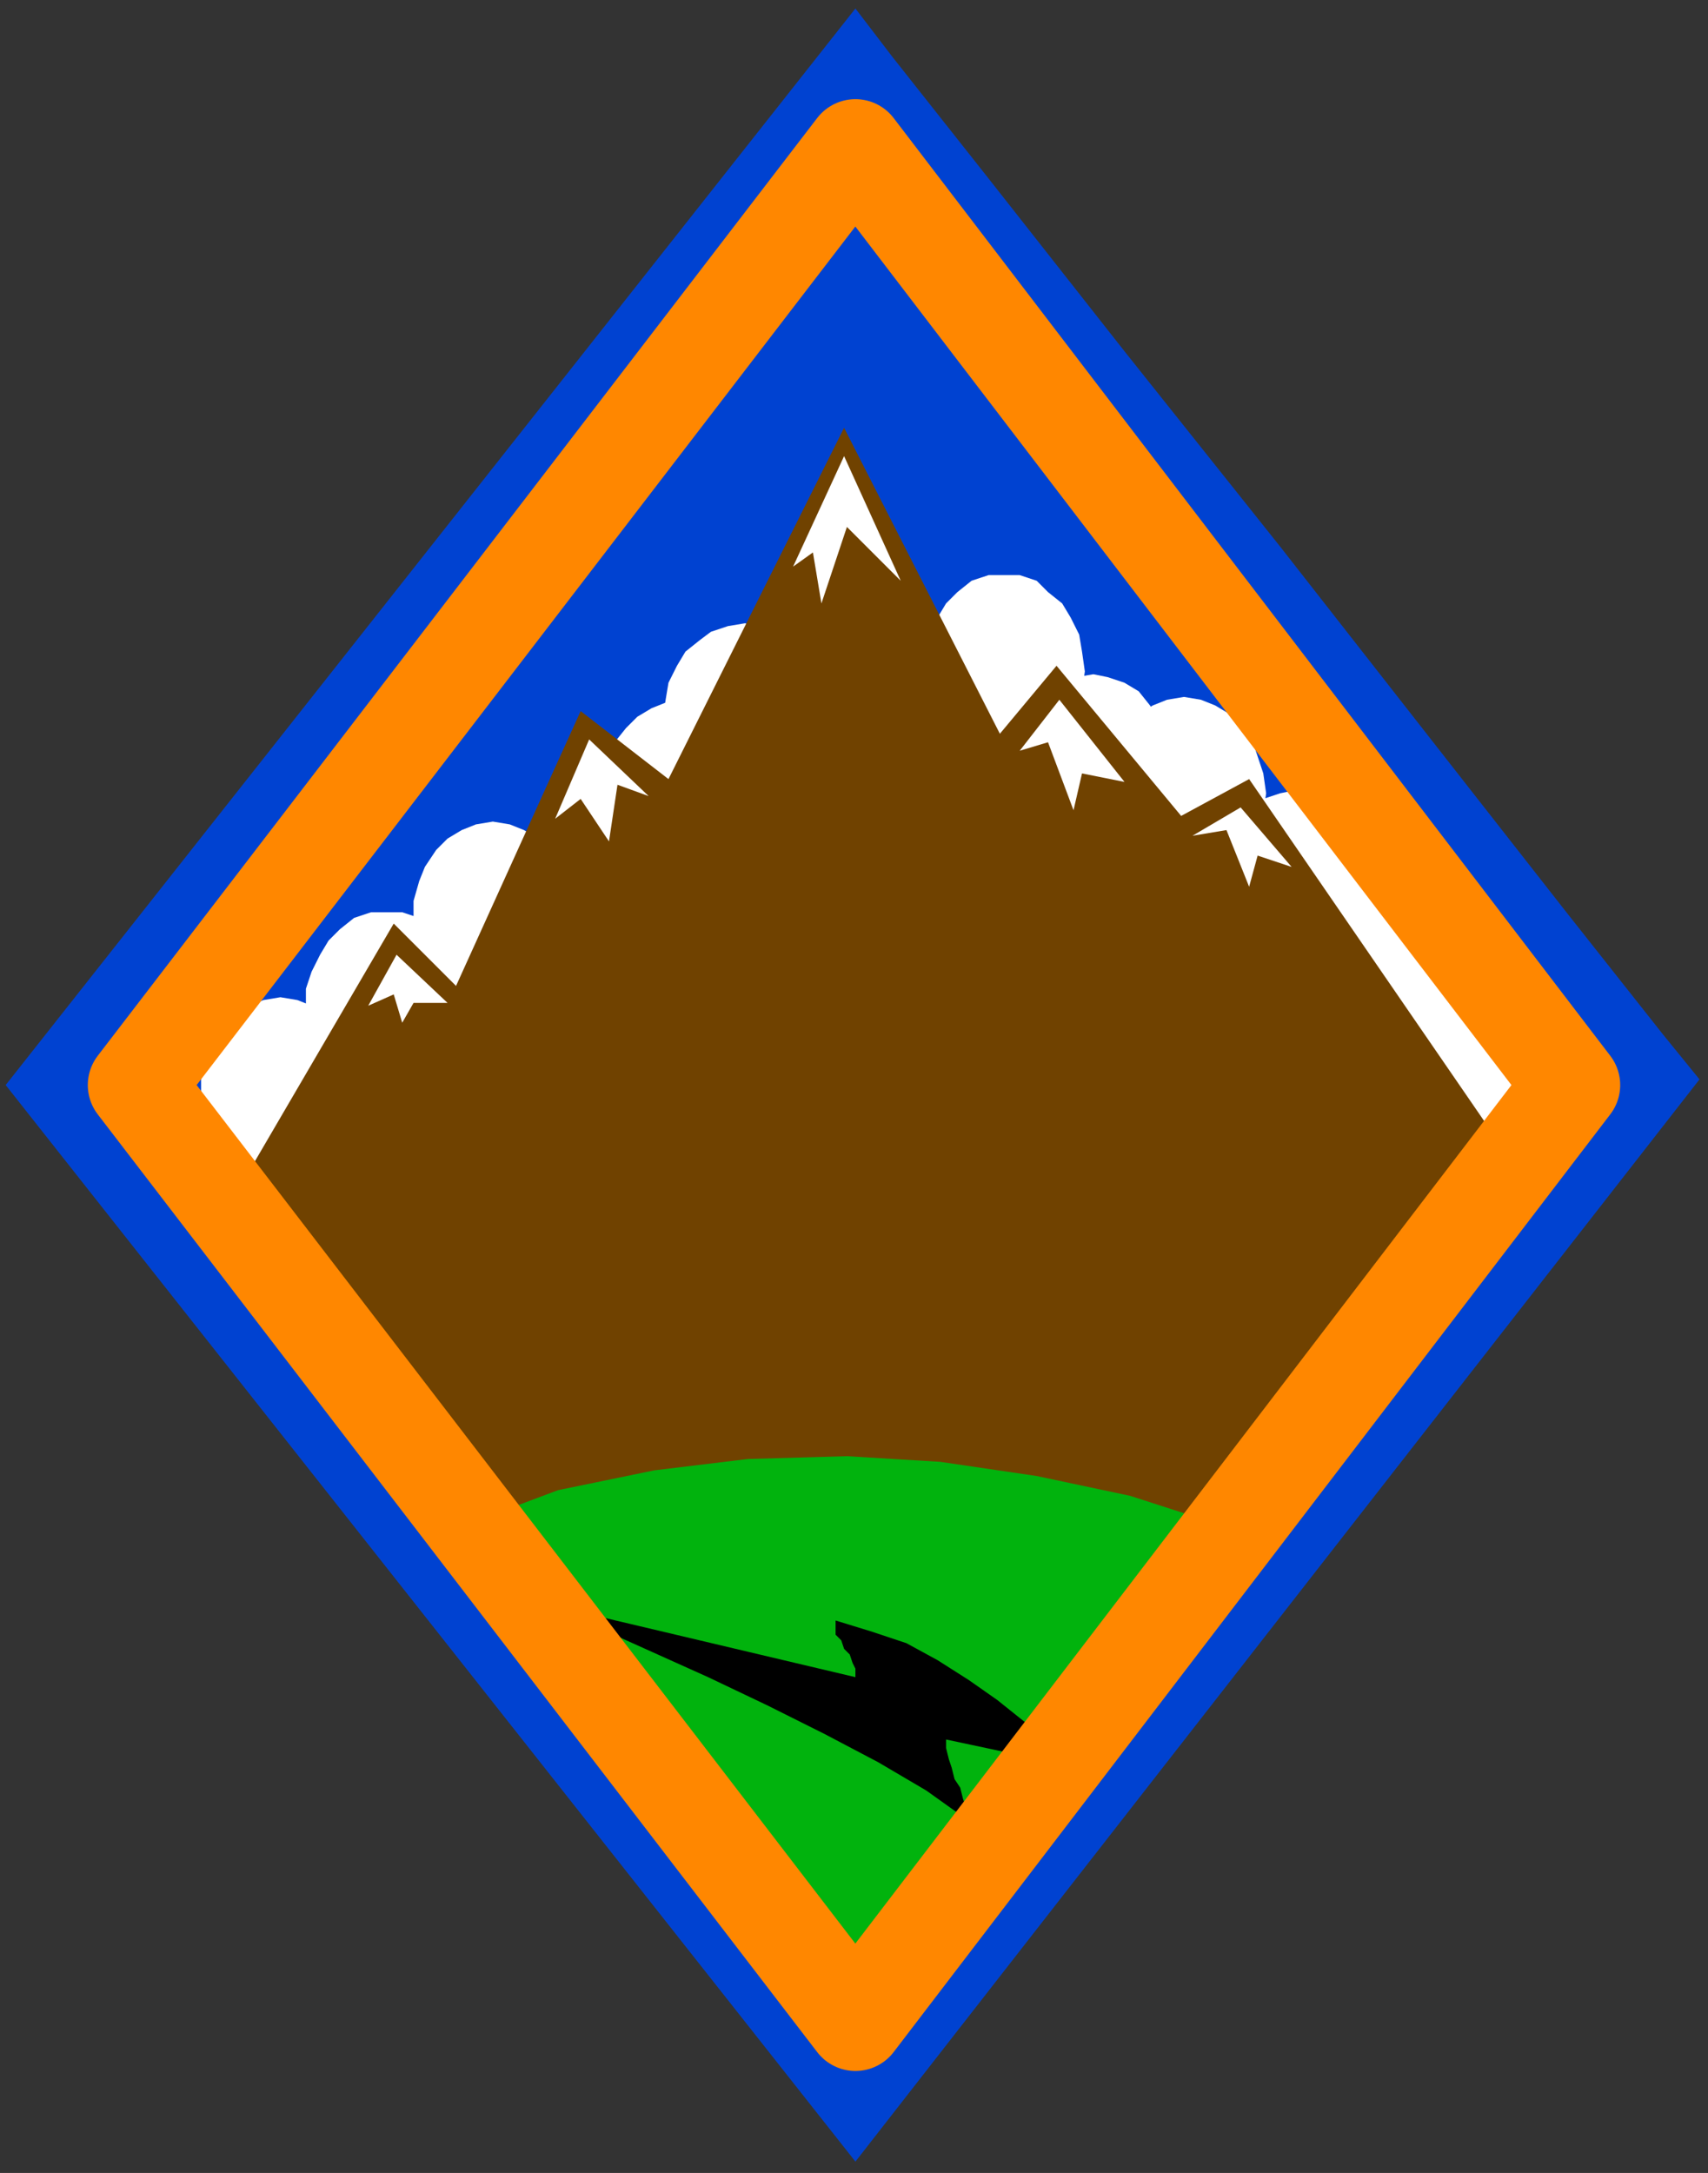 <?xml version="1.0" encoding="UTF-8" standalone="no"?>
<svg
   xmlns:dc="http://purl.org/dc/elements/1.1/"
   xmlns:cc="http://creativecommons.org/ns#"
   xmlns:rdf="http://www.w3.org/1999/02/22-rdf-syntax-ns#"
   xmlns:svg="http://www.w3.org/2000/svg"
   xmlns="http://www.w3.org/2000/svg"
   xmlns:sodipodi="http://sodipodi.sourceforge.net/DTD/sodipodi-0.dtd"
   xmlns:inkscape="http://www.inkscape.org/namespaces/inkscape"
   version="1.0"
   width="159.544mm"
   height="202.935mm"
   id="svg51"
   sodipodi:docname="BCKMC111.WMF">
  <rect width="100%" height="100%" fill="#333333" stroke="none"/>
  <sodipodi:namedview
     pagecolor="#ffffff"
     bordercolor="#666666"
     borderopacity="1"
     objecttolerance="10"
     gridtolerance="10"
     guidetolerance="10"
     inkscape:pageopacity="0"
     inkscape:pageshadow="2"
     inkscape:window-width="640"
     inkscape:window-height="480"
     id="namedview53" />
  <defs
     id="defs3">
    <pattern
       id="WMFhbasepattern"
       patternUnits="userSpaceOnUse"
       width="6"
       height="6"
       x="0"
       y="0" />
  </defs>
  <path
     style="fill:none;stroke:none;"
     d="  M 0,0   L 602,0   L 602,766   L 0,766   z "
     id="path5" />
  <path
     style="fill:#0042d1;fill-rule:evenodd;fill-opacity:1;stroke:none;"
     d="  M 302,3   L 2,383   L 302,763   L 600,381   L 587,365   L 553,322   L 506,262   L 452,193   L 397,124   L 349,63   L 315,20   L 302,3  z "
     id="path7" />
  <path
     style="fill:#0042d1;fill-rule:evenodd;fill-opacity:1;stroke:none;"
     d="  M 300,58   L 53,379   L 91,438   L 551,392   L 540,378   L 512,340   L 473,288   L 427,227   L 381,166   L 341,112   L 312,74   L 300,58  z "
     id="path9" />
  <path
     style="fill:#ffffff;fill-rule:evenodd;fill-opacity:1;stroke:none;"
     d="  M 99,352   L 105,353   L 110,355   L 115,358   L 119,362   L 123,367   L 126,373   L 127,380   L 128,386   L 127,393   L 126,400   L 123,405   L 119,411   L 115,415   L 110,418   L 105,420   L 99,421   L 93,420   L 88,418   L 83,415   L 79,411   L 75,405   L 73,400   L 71,393   L 71,386   L 71,380   L 73,373   L 75,367   L 79,362   L 83,358   L 88,355   L 93,353   L 99,352  z "
     id="path11" />
  <path
     style="fill:#ffffff;fill-rule:evenodd;fill-opacity:1;stroke:none;"
     d="  M 174,290   L 180,291   L 185,293   L 190,296   L 194,300   L 198,306   L 201,311   L 202,318   L 203,325   L 202,332   L 201,338   L 198,344   L 194,349   L 190,353   L 185,356   L 180,358   L 174,359   L 168,358   L 163,356   L 158,353   L 154,349   L 150,344   L 148,338   L 146,332   L 146,325   L 146,318   L 148,311   L 150,306   L 154,300   L 158,296   L 163,293   L 168,291   L 174,290  z "
     id="path13" />
  <path
     style="fill:#ffffff;fill-rule:evenodd;fill-opacity:1;stroke:none;"
     d="  M 241,247   L 247,248   L 252,250   L 257,253   L 261,257   L 265,262   L 267,268   L 269,275   L 270,281   L 269,288   L 267,295   L 265,300   L 261,305   L 257,310   L 252,313   L 247,315   L 241,315   L 235,315   L 230,313   L 225,310   L 221,305   L 217,300   L 215,295   L 213,288   L 212,281   L 213,275   L 215,268   L 217,262   L 221,257   L 225,253   L 230,250   L 235,248   L 241,247  z "
     id="path15" />
  <path
     style="fill:#ffffff;fill-rule:evenodd;fill-opacity:1;stroke:none;"
     d="  M 263,220   L 268,221   L 274,223   L 279,226   L 283,230   L 286,235   L 289,241   L 291,247   L 291,254   L 291,261   L 289,268   L 286,273   L 283,279   L 279,283   L 274,286   L 268,288   L 263,289   L 257,288   L 251,286   L 247,283   L 242,279   L 239,273   L 236,268   L 235,261   L 234,254   L 235,247   L 236,241   L 239,235   L 242,230   L 247,226   L 251,223   L 257,221   L 263,220  z "
     id="path17" />
  <path
     style="fill:#ffffff;fill-rule:evenodd;fill-opacity:1;stroke:none;"
     d="  M 354,203   L 360,203   L 366,205   L 370,209   L 375,213   L 378,218   L 381,224   L 382,230   L 383,237   L 382,244   L 381,250   L 378,256   L 375,261   L 370,265   L 366,268   L 360,270   L 354,271   L 349,270   L 343,268   L 338,265   L 334,261   L 331,256   L 328,250   L 326,244   L 326,237   L 326,230   L 328,224   L 331,218   L 334,213   L 338,209   L 343,205   L 349,203   L 354,203  z "
     id="path19" />
  <path
     style="fill:#ffffff;fill-rule:evenodd;fill-opacity:1;stroke:none;"
     d="  M 386,238   L 391,239   L 397,241   L 402,244   L 406,249   L 409,254   L 412,259   L 414,266   L 414,273   L 414,280   L 412,286   L 409,292   L 406,297   L 402,301   L 397,304   L 391,306   L 386,307   L 380,306   L 374,304   L 370,301   L 365,297   L 362,292   L 359,286   L 358,280   L 357,273   L 358,266   L 359,259   L 362,254   L 365,249   L 370,244   L 374,241   L 380,239   L 386,238  z "
     id="path21" />
  <path
     style="fill:#ffffff;fill-rule:evenodd;fill-opacity:1;stroke:none;"
     d="  M 418,246   L 424,247   L 429,249   L 434,252   L 438,256   L 442,261   L 444,267   L 446,273   L 447,280   L 446,287   L 444,294   L 442,299   L 438,304   L 434,309   L 429,312   L 424,314   L 418,314   L 412,314   L 407,312   L 402,309   L 398,304   L 394,299   L 392,294   L 390,287   L 389,280   L 390,273   L 392,267   L 394,261   L 398,256   L 402,252   L 407,249   L 412,247   L 418,246  z "
     id="path23" />
  <path
     style="fill:#ffffff;fill-rule:evenodd;fill-opacity:1;stroke:none;"
     d="  M 457,279   L 463,280   L 468,282   L 473,285   L 478,289   L 481,294   L 484,300   L 485,307   L 486,314   L 485,320   L 484,327   L 481,333   L 478,338   L 473,342   L 468,345   L 463,347   L 457,348   L 452,347   L 446,345   L 441,342   L 437,338   L 434,333   L 431,327   L 429,320   L 429,314   L 429,307   L 431,300   L 434,294   L 437,289   L 441,285   L 446,282   L 452,280   L 457,279  z "
     id="path25" />
  <path
     style="fill:#ffffff;fill-rule:evenodd;fill-opacity:1;stroke:none;"
     d="  M 498,311   L 504,311   L 510,313   L 514,317   L 519,321   L 522,326   L 525,332   L 526,338   L 527,345   L 526,352   L 525,358   L 522,364   L 519,369   L 514,373   L 510,376   L 504,378   L 498,379   L 493,378   L 487,376   L 482,373   L 478,369   L 475,364   L 472,358   L 470,352   L 470,345   L 470,338   L 472,332   L 475,326   L 478,321   L 482,317   L 487,313   L 493,311   L 498,311  z "
     id="path27" />
  <path
     style="fill:#ffffff;fill-rule:evenodd;fill-opacity:1;stroke:none;"
     d="  M 515,337   L 520,337   L 526,339   L 531,342   L 535,347   L 538,352   L 541,358   L 543,364   L 543,371   L 543,378   L 541,384   L 538,390   L 535,395   L 531,399   L 526,402   L 520,404   L 515,405   L 509,404   L 503,402   L 499,399   L 494,395   L 491,390   L 488,384   L 486,378   L 486,371   L 486,364   L 488,358   L 491,352   L 494,347   L 499,342   L 503,339   L 509,337   L 515,337  z "
     id="path29" />
  <path
     style="fill:#ffffff;fill-rule:evenodd;fill-opacity:1;stroke:none;"
     d="  M 136,322   L 142,322   L 148,324   L 152,328   L 157,332   L 160,337   L 163,343   L 164,349   L 165,356   L 164,363   L 163,369   L 160,375   L 157,380   L 152,384   L 148,387   L 142,389   L 136,390   L 131,389   L 125,387   L 120,384   L 116,380   L 113,375   L 110,369   L 108,363   L 108,356   L 108,349   L 110,343   L 113,337   L 116,332   L 120,328   L 125,324   L 131,322   L 136,322  z "
     id="path31" />
  <path
     style="fill:#704200;fill-rule:evenodd;fill-opacity:1;stroke:none;"
     d="  M 80,427   L 139,326   L 161,348   L 205,251   L 236,275   L 298,151   L 353,259   L 373,235   L 417,288   L 441,275   L 529,403   L 300,708   L 80,427  z "
     id="path33" />
  <path
     style="fill:#ffffff;fill-rule:evenodd;fill-opacity:1;stroke:none;"
     d="  M 421,295   L 438,285   L 456,306   L 444,302   L 441,313   L 433,293   L 421,295  z "
     id="path35" />
  <path
     style="fill:#01b30d;fill-rule:evenodd;fill-opacity:1;stroke:none;"
     d="  M 165,538   L 197,526   L 231,519   L 264,515   L 299,514   L 332,516   L 366,521   L 399,528   L 430,538   L 304,712   L 287,690   L 270,669   L 252,647   L 235,625   L 217,603   L 200,581   L 183,559   L 165,538  z "
     id="path37" />
  <path
     style="fill:#ffffff;fill-rule:evenodd;fill-opacity:1;stroke:none;"
     d="  M 374,247   L 360,265   L 370,262   L 379,286   L 382,273   L 397,276   L 374,247  z "
     id="path39" />
  <path
     style="fill:#000000;fill-rule:evenodd;fill-opacity:1;stroke:none;"
     d="  M 192,566   L 302,592   L 302,589   L 301,587   L 300,584   L 298,582   L 297,579   L 295,577   L 295,574   L 295,572   L 308,576   L 320,580   L 331,586   L 342,593   L 352,600   L 362,608   L 372,616   L 381,624   L 334,614   L 334,617   L 335,621   L 336,624   L 337,628   L 339,631   L 340,635   L 341,638   L 341,642   L 327,632   L 310,622   L 291,612   L 271,602   L 250,592   L 230,583   L 210,574   L 192,566  z "
     id="path41" />
  <path
     style="fill:none;stroke:#ff8700;stroke-width:34px;stroke-linecap:round;stroke-linejoin:round;stroke-miterlimit:4;stroke-dasharray:none;stroke-opacity:1;"
     d="  M 302,52   L 555,383   L 302,714   L 48,383   L 302,52  "
     id="path43" />
  <path
     style="fill:#ffffff;fill-rule:evenodd;fill-opacity:1;stroke:none;"
     d="  M 298,161   L 280,200   L 287,195   L 290,213   L 299,186   L 318,205   L 298,161  z "
     id="path45" />
  <path
     style="fill:#ffffff;fill-rule:evenodd;fill-opacity:1;stroke:none;"
     d="  M 208,261   L 196,289   L 205,282   L 215,297   L 218,277   L 229,281   L 208,261  z "
     id="path47" />
  <path
     style="fill:#ffffff;fill-rule:evenodd;fill-opacity:1;stroke:none;"
     d="  M 140,337   L 130,355   L 139,351   L 142,361   L 146,354   L 158,354   L 140,337  z "
     id="path49" />
</svg>
